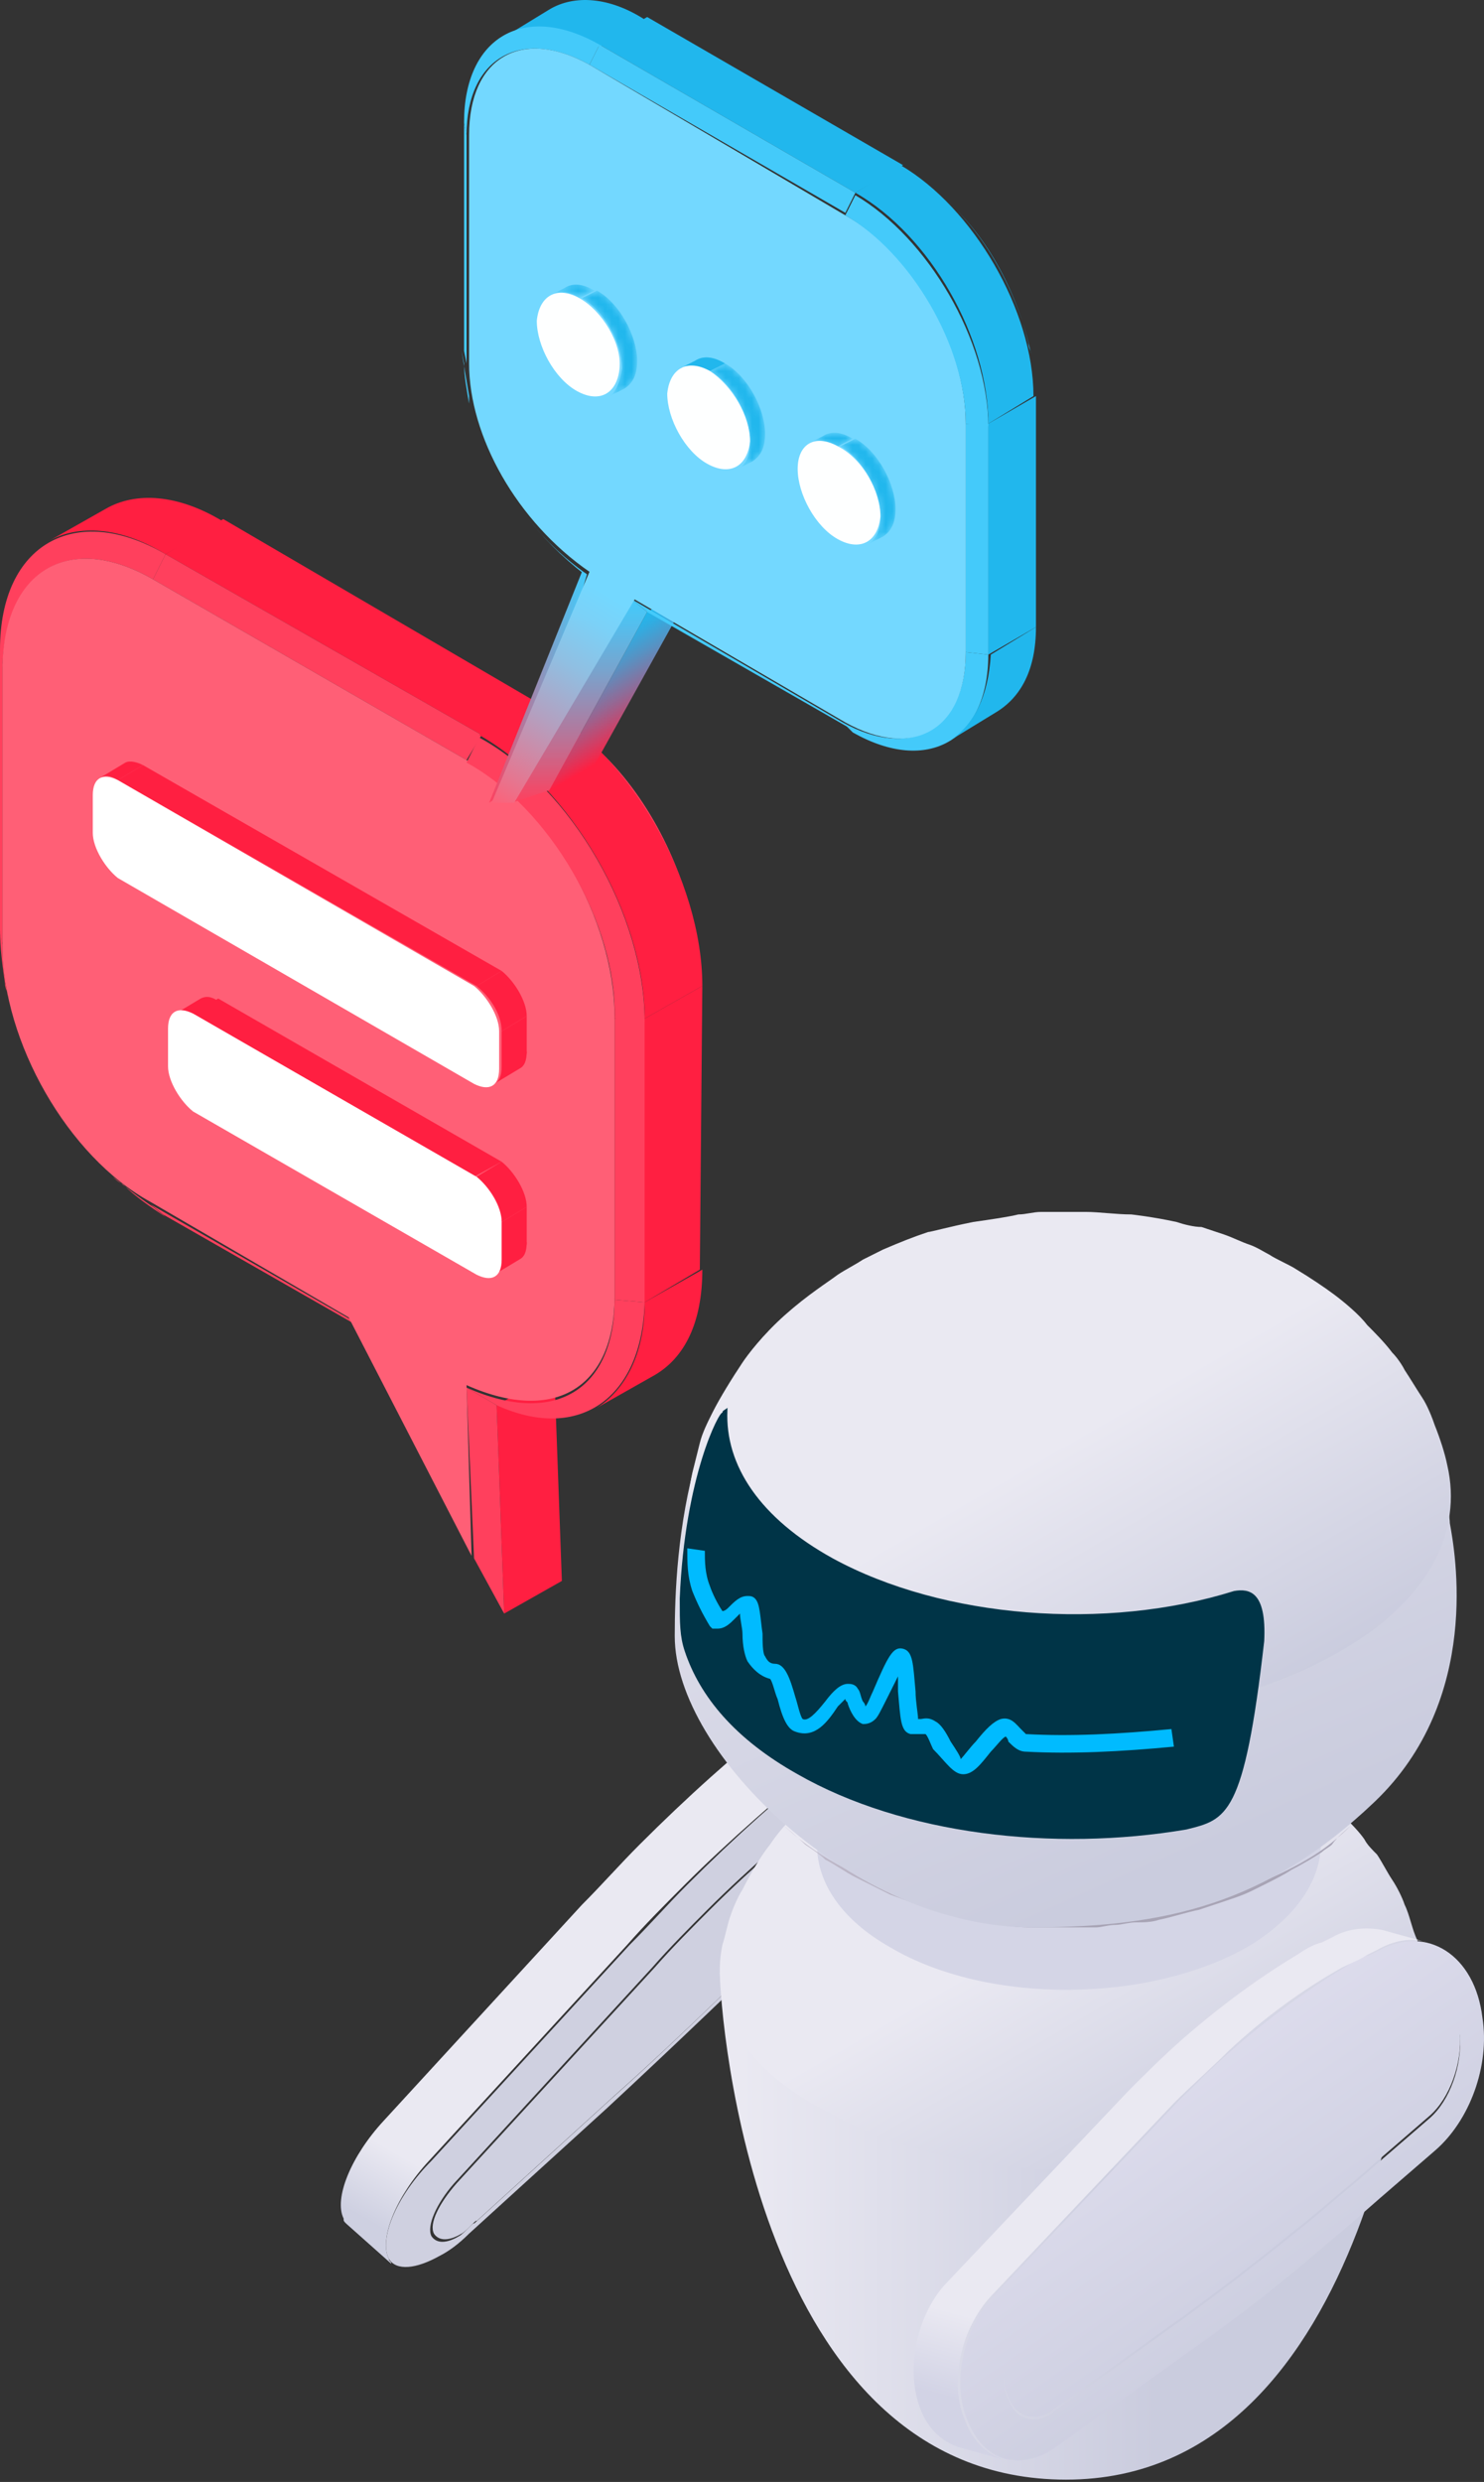 <svg width="222" height="371" viewBox="0 0 222 371" fill="none" xmlns="http://www.w3.org/2000/svg">
  <rect x="0" y="0" width="222" height="371" fill="#333333" stroke="none"/>
  <path d="M130.208 264.838C129.458 265.213 128.332 266.339 127.957 266.339L126.456 267.465C119.701 273.093 112.572 279.097 106.193 285.476C103.566 288.103 100.564 291.105 97.937 294.107L68.293 326.378C65.667 329.379 64.166 332.381 64.916 333.882C65.667 335.008 67.168 335.008 69.044 333.882C69.794 333.507 71.295 331.631 71.295 332.006L91.933 313.244C102.065 304.238 111.821 294.482 121.953 284.726L130.583 276.095C133.96 272.718 136.212 268.59 136.212 265.964C136.212 262.962 133.585 262.587 130.208 264.838Z" fill="#CFD0E0" />
  <path d="M57.411 316.996L87.055 284.725C90.057 281.723 92.684 278.721 95.686 275.719C102.815 268.59 109.945 262.211 117.075 256.582L118.576 255.456C119.701 254.331 121.202 253.58 122.328 252.83C126.08 250.578 129.458 250.203 130.958 251.704L137.713 257.708C136.212 256.207 132.835 256.582 129.082 258.834C127.957 259.584 126.831 260.335 125.33 261.46L123.829 262.586C116.699 268.59 109.194 274.969 102.44 281.723C99.438 284.725 96.436 287.727 93.81 290.729L64.166 323C59.288 328.253 56.661 334.632 58.162 337.634C58.162 338.009 58.537 338.009 58.537 338.385L51.783 332.381C51.407 332.006 51.407 332.006 51.407 331.63C49.907 328.628 52.533 322.249 57.411 316.996Z" fill="url(#paint0_linear_357_4587)" />
  <path d="M64.541 323L94.185 290.73C97.187 287.728 99.814 284.726 102.815 281.724C109.945 274.594 117.075 268.215 124.204 262.586L125.705 261.461C126.831 260.335 128.332 259.585 129.458 258.834C135.086 255.457 139.214 256.207 139.214 261.085C139.214 265.588 135.461 272.343 129.833 277.596L121.202 286.227C111.071 295.983 100.939 305.739 90.808 315.12L70.17 333.882C68.669 335.383 67.168 336.509 65.667 337.259C62.289 339.136 59.288 339.511 58.162 337.635C56.661 334.633 59.288 328.254 64.541 323ZM64.541 334.257C65.291 335.383 66.792 335.383 68.668 334.257C69.419 333.882 70.92 332.006 70.92 332.381L91.558 313.619C101.69 304.613 111.446 294.857 121.577 285.101L130.208 276.47C133.585 273.093 135.837 268.966 135.837 266.339C135.837 263.337 133.21 262.962 129.833 264.838C129.082 265.213 127.957 266.339 127.581 266.339L126.08 267.465C119.326 273.093 112.197 279.097 105.817 285.476C103.191 288.103 100.189 291.105 97.562 294.107L67.918 326.377C65.291 329.379 63.791 332.757 64.541 334.257Z" fill="#CFD0E0" />
  <path d="M107.693 294.856C107.693 301.235 112.946 370.655 159.476 370.655C206.006 370.655 211.635 297.107 211.635 294.856C209.383 294.856 107.693 294.856 107.693 294.856Z" fill="url(#paint1_linear_357_4587)" />
  <path d="M145.216 282.474C153.471 286.977 166.605 286.977 174.485 282.099C182.365 277.221 182.365 269.716 174.109 265.213C165.854 260.71 152.721 260.71 144.841 265.588C136.585 270.091 136.961 277.971 145.216 282.474Z" fill="#C0BACA" />
  <path d="M108.066 290.729C108.442 289.604 108.817 287.727 109.192 286.602C109.568 285.476 110.318 283.6 111.068 282.474C112.194 280.223 113.695 277.596 115.196 275.72C115.947 274.594 117.823 271.967 121.2 269.341C124.202 266.339 126.829 264.838 128.705 264.087C129.83 263.337 130.956 262.586 132.082 262.211C132.832 261.836 133.958 261.461 135.084 261.085C137.335 259.96 139.212 259.584 141.088 258.834C141.463 258.834 143.714 258.083 147.092 257.333C149.343 256.958 151.97 256.582 153.095 256.582C153.846 256.582 155.347 256.207 156.097 256.207C156.848 256.207 158.349 256.207 159.099 256.207C159.85 256.207 161.351 256.207 162.101 256.207C163.977 256.207 166.229 256.582 168.105 256.582C168.105 256.582 171.107 256.958 174.109 257.708C175.235 258.083 176.36 258.083 177.486 258.459C178.237 258.834 179.362 259.209 180.488 259.209C181.614 259.584 183.115 259.96 184.24 260.71C184.991 261.085 186.117 261.461 187.242 261.836C188.368 262.211 189.869 263.337 190.995 263.712C192.496 264.838 194.747 265.964 196.248 267.089C197.749 268.215 199.625 269.716 200.751 271.217C201.877 272.343 203.378 273.844 204.128 274.969C204.503 275.72 205.254 276.47 206.004 277.221C206.755 278.346 207.505 279.847 208.256 280.973C209.006 282.099 209.757 283.6 210.132 284.726C210.883 286.227 211.258 288.478 212.008 289.979C214.26 298.985 209.382 308.366 197.749 315.12C177.861 327.128 144.84 327.503 124.202 315.871C111.068 309.491 106.19 299.735 108.066 290.729ZM145.215 282.474C153.471 286.977 166.604 286.977 174.484 282.099C182.364 277.221 182.364 269.716 174.109 265.213C165.854 260.71 152.72 260.71 144.84 265.588C136.585 270.091 136.96 277.971 145.215 282.474Z" fill="url(#paint2_linear_357_4587)" />
  <path d="M133.208 291.104C147.843 299.734 171.858 299.359 186.492 291.104C201.127 282.473 201.502 268.589 186.492 260.334C171.858 251.703 147.843 252.079 133.208 260.334C118.574 268.964 118.574 282.848 133.208 291.104Z" fill="#D4D5E6" />
  <path d="M193.248 279.471C192.122 280.222 190.621 280.972 189.12 281.723C186.119 283.224 186.119 283.224 182.741 284.349C181.616 284.725 180.49 285.1 179.364 285.475C177.488 285.85 175.237 286.601 173.36 286.976C172.235 287.351 171.109 287.351 169.983 287.351C168.857 287.351 167.732 287.726 166.981 287.726C165.856 287.726 164.73 288.102 163.979 288.102C162.854 288.102 161.728 288.102 160.602 288.102C159.476 288.102 158.351 288.102 157.225 288.102C156.099 288.102 154.974 288.102 153.848 288.102C151.972 288.102 149.345 287.726 147.469 287.351C146.343 287.351 145.217 286.976 144.092 286.601C143.341 286.225 141.84 286.225 141.09 285.85C139.964 285.475 138.463 285.1 137.337 284.725C136.212 284.349 134.335 283.599 133.21 283.224C131.709 282.473 129.457 281.347 127.956 280.597C126.455 279.846 124.954 278.721 123.453 277.97C122.703 277.22 121.577 276.469 120.451 275.719C119.326 274.593 117.825 273.467 116.699 272.342C118.95 274.593 121.952 276.844 125.33 278.721C145.217 289.603 176.362 289.227 195.5 277.97C198.126 276.469 200.378 274.593 202.254 272.717C201.503 273.467 200.003 274.593 199.252 275.719C198.877 276.094 198.126 276.469 197.751 276.844C196.625 277.595 194.749 278.721 193.248 279.471Z" fill="url(#paint3_linear_357_4587)" />
  <path d="M154.223 288.101C127.957 288.101 100.939 262.21 100.939 244.573C100.939 238.194 101.314 228.063 104.316 217.556C109.945 198.794 213.887 208.175 216.138 221.308C216.513 224.686 216.889 226.937 216.889 227.687C217.639 231.815 221.767 253.954 205.631 269.339C189.496 284.724 174.111 288.101 154.223 288.101Z" fill="url(#paint4_linear_357_4587)" />
  <path d="M103.567 220.183C103.942 218.682 104.318 217.181 104.693 215.68C105.068 214.179 105.818 212.678 106.569 211.177C107.695 208.926 109.571 205.924 111.072 203.673C111.822 202.547 114.074 199.545 117.451 196.543C120.828 193.541 123.83 191.665 125.331 190.539C126.457 189.789 127.958 189.038 129.083 188.288C129.834 187.913 131.335 187.162 132.085 186.787C134.712 185.661 136.588 184.911 138.84 184.16C139.215 184.16 141.842 183.41 145.594 182.659C148.221 182.284 150.847 181.909 152.348 181.533C153.474 181.533 154.6 181.158 155.726 181.158C156.851 181.158 157.977 181.158 159.103 181.158C160.228 181.158 161.354 181.158 162.48 181.158C164.356 181.158 166.983 181.533 169.234 181.533C169.234 181.533 172.611 181.909 175.989 182.659C177.114 183.034 178.615 183.41 179.741 183.41C180.867 183.785 181.992 184.16 183.118 184.535C184.244 184.911 185.745 185.661 186.87 186.036C187.996 186.412 189.122 187.162 189.872 187.537C190.998 188.288 192.874 189.038 194 189.789C195.876 190.914 198.128 192.415 199.629 193.541C201.13 194.667 203.381 196.543 204.507 198.044C205.633 199.17 207.134 200.671 208.259 202.172C209.01 202.922 209.76 204.048 210.135 204.798C210.886 205.924 212.012 207.8 212.762 208.926C213.513 210.052 214.263 211.928 214.638 213.054C215.389 214.93 216.139 217.181 216.515 219.057C218.766 228.814 213.888 238.945 201.13 246.45C179.366 259.584 143.343 259.959 121.203 247.201C106.944 240.446 101.316 229.939 103.567 220.183Z" fill="url(#paint5_linear_357_4587)" />
  <path d="M101.687 238.946C101.687 242.698 101.687 244.574 102.438 246.826C104.689 253.58 109.942 259.959 119.323 265.212C135.084 274.218 157.598 276.845 177.486 273.468C183.49 271.967 186.116 271.592 189.118 245.325C189.493 237.82 186.867 237.445 184.615 237.82C165.478 243.824 141.087 241.947 124.577 232.942C113.695 226.938 108.441 219.058 108.817 210.803V210.427C108.441 210.802 108.066 210.803 108.066 211.178C107.691 210.803 102.438 220.559 101.687 238.946Z" fill="#003447" />
  <path d="M203.755 300.485C198.127 303.862 192.874 307.614 187.62 312.117C184.993 314.369 182.367 316.995 180.115 319.622L152.723 348.516C150.471 351.142 149.346 355.27 150.847 358.272C151.972 361.274 154.599 362.024 157.226 360.523L157.601 360.148L177.489 345.889C187.245 338.759 196.626 331.254 205.632 323.374L213.887 316.245C216.889 313.618 218.765 308.365 218.39 303.862C217.639 298.233 213.137 295.231 209.009 297.483L207.508 298.233C206.007 299.359 204.881 299.734 203.755 300.485Z" fill="url(#paint6_linear_357_4587)" />
  <path d="M148.594 343.262L175.986 314.369C178.613 311.742 181.24 309.115 184.242 306.489C189.87 301.611 195.499 297.483 201.127 294.106C202.253 293.355 203.379 292.605 204.88 292.23L206.381 291.479C213.51 287.727 220.64 292.23 221.766 301.611C222.891 308.74 219.89 316.996 214.636 321.498L206.381 328.628C197 336.883 187.619 344.763 177.862 351.518L157.975 365.777C157.6 366.152 157.224 366.152 156.849 366.527C151.971 369.154 147.093 367.653 144.841 362.024C142.215 356.396 144.091 348.141 148.594 343.262ZM150.845 358.647C151.971 361.649 154.598 362.4 157.224 360.899L157.6 360.523L177.487 346.264C187.243 339.135 196.625 331.63 205.63 323.75L213.886 316.62C216.888 313.994 218.764 308.74 218.389 304.237C217.638 298.609 213.135 295.607 209.008 297.858L207.506 298.609C206.381 299.359 205.255 299.734 204.129 300.485C198.501 303.862 193.247 307.615 187.994 312.117C185.367 314.369 182.741 316.996 180.489 319.622L153.097 348.516C150.47 351.142 149.344 355.645 150.845 358.647Z" fill="url(#paint7_linear_357_4587)" />
  <path d="M141.464 341.386L168.856 312.493C171.483 309.866 174.11 307.239 177.111 304.613C182.74 299.735 188.369 295.607 193.997 292.23C195.123 291.479 196.249 290.729 197.75 290.353L199.251 289.603C201.877 288.102 204.504 288.102 206.755 288.477L213.51 290.353C211.258 289.603 208.632 289.978 206.005 291.479L204.504 292.23C203.378 292.98 202.253 293.355 200.752 294.106C194.748 297.483 189.119 301.611 183.866 306.489C181.239 309.116 178.237 311.742 175.61 314.369L148.218 343.262C143.715 348.141 141.839 356.396 144.465 362.024C145.591 365.026 147.843 366.903 150.094 367.653L143.34 365.777C141.088 365.026 138.837 363.15 137.711 360.148C135.46 354.52 136.961 346.264 141.464 341.386Z" fill="url(#paint8_linear_357_4587)" />
  <path d="M16.886 175.903C17.261 176.279 17.636 176.654 18.387 177.029C20.263 178.905 22.514 180.406 24.766 181.907L22.889 180.406C20.638 178.905 18.762 177.404 16.886 175.903Z" fill="#FF405D" />
  <path d="M0.751 147.01C0.751 147.76 1.126 148.135 1.126 148.886C0.751 146.259 0.376 144.008 0.376 141.381L0 138.754C0 141.756 0.376 144.383 0.751 147.01Z" fill="#FF405D" />
  <path d="M22.513 180.031L24.39 181.532L53.283 198.043L52.533 197.292L22.513 180.031Z" fill="#FF405D" />
  <path d="M0.375 99.355L-0 96.728V139.13L0.375 141.381V99.355Z" fill="#FF405D" />
  <path d="M75.422 241.195L84.053 236.317L82.927 205.172L74.296 210.05L75.422 241.195Z" fill="#FF1F41" />
  <path d="M70.918 232.941L75.421 241.196L74.295 210.051L69.792 207.424L70.918 232.941Z" fill="#FF405D" />
  <path d="M15.758 76.089L7.128 80.968C11.631 78.341 18.01 78.716 24.764 82.844L33.395 77.966C26.64 73.838 20.261 73.463 15.758 76.089Z" fill="#FF1F41" />
  <path d="M22.889 86.596L24.766 82.843C11.257 74.963 -0 81.342 -0 97.103L0.375 99.729C0.75 85.095 10.507 79.466 22.889 86.596Z" fill="#FF405D" />
  <path d="M69.793 207.423L74.296 210.05C86.679 215.679 96.06 208.924 96.436 194.665L91.933 194.29C91.933 207.423 83.302 213.427 69.793 207.423Z" fill="#FF405D" />
  <path d="M89.306 210.426L97.937 205.548C102.44 202.921 105.066 197.668 105.066 189.788L96.436 194.666C96.436 202.546 93.434 207.799 89.306 210.426Z" fill="#FF1F41" />
  <path d="M96.436 194.665L104.691 189.786L105.066 147.384L96.436 152.262V194.665Z" fill="#FF1F41" />
  <path d="M91.933 194.29L96.436 194.666V152.263H91.933V194.29Z" fill="#FF405D" />
  <path d="M72.045 109.861L80.3 104.983L33.395 77.59L24.764 82.843L72.045 109.861Z" fill="#FF1F41" />
  <path d="M69.793 113.615L72.044 109.862L24.764 82.845L22.887 86.597L69.793 113.615Z" fill="#FF405D" />
  <path d="M103.94 139.131C103.94 138.755 103.94 138.38 103.565 138.005C103.565 137.63 103.565 137.63 103.565 137.254C101.314 127.498 95.685 116.991 87.805 110.612C87.43 110.237 87.055 109.862 86.304 109.487C95.31 116.991 101.689 128.249 103.94 139.131Z" fill="#FF405D" />
  <path d="M22.887 86.596C10.504 79.467 0.748 85.095 0.373 99.355V141.382C0.373 155.641 10.129 172.902 22.512 179.656L52.156 196.917L70.543 232.565L69.793 207.049C83.301 213.053 91.932 207.049 91.932 193.915V151.888C91.932 137.629 82.175 120.368 69.793 113.614L22.887 86.596Z" fill="#FF5F76" />
  <path d="M91.933 152.265L96.436 152.64C96.436 136.88 85.553 117.742 71.67 110.238L69.793 113.99C82.176 120.744 92.308 138.005 91.933 152.265Z" fill="#FF405D" />
  <path d="M96.436 152.263L105.066 147.385C105.066 131.625 94.184 112.488 80.3 104.983L71.67 109.861C85.554 117.741 96.436 136.878 96.436 152.263Z" fill="#FF1F41" />
  <path d="M30.017 149.262L26.264 151.514C27.015 151.138 27.765 151.138 28.891 151.889L32.644 149.637C31.518 148.887 30.767 148.887 30.017 149.262Z" fill="#FF1F41" />
  <path d="M73.918 190.539L77.67 188.287C78.421 187.912 78.796 187.162 78.796 185.661L75.043 187.912C74.668 189.413 74.293 190.164 73.918 190.539Z" fill="#FF1F41" />
  <path d="M74.668 188.287L78.796 186.035V180.407L75.043 182.658L74.668 188.287Z" fill="#FF1F41" />
  <path d="M70.917 175.904L75.045 173.653L32.643 149.262L28.89 151.513L70.917 175.904Z" fill="#FF1F41" />
  <path d="M75.043 182.658L78.796 180.407C78.796 178.155 76.92 175.154 75.043 173.653L71.291 175.904C73.167 177.405 75.043 180.032 75.043 182.658Z" fill="#FF1F41" />
  <path d="M28.89 151.513C26.639 150.387 25.138 151.138 25.138 153.764V159.393C25.138 161.644 27.014 164.646 28.89 166.147L71.293 190.538C73.544 191.664 75.045 190.913 75.045 188.287V182.658C75.045 180.406 73.169 177.405 71.293 175.904L28.89 151.513Z" fill="white" />
  <path d="M18.758 113.989L15.006 116.241C15.756 115.866 16.507 115.866 17.632 116.616L21.385 114.365C20.634 113.989 19.509 113.614 18.758 113.989Z" fill="#FF1F41" />
  <path d="M73.918 162.02L77.67 159.769C78.421 159.393 78.796 158.643 78.796 157.142L75.043 159.393C75.043 160.894 74.668 161.645 73.918 162.02Z" fill="#FF1F41" />
  <path d="M75.043 159.77L78.796 157.518V151.89L75.043 154.141V159.77Z" fill="#FF1F41" />
  <path d="M71.293 147.385L75.045 145.134L21.386 114.364L17.633 116.615L71.293 147.385Z" fill="#FF1F41" />
  <path d="M75.043 154.14L78.796 151.888C78.796 149.637 76.92 146.635 75.043 145.134L71.291 147.385C73.167 148.886 75.043 151.513 75.043 154.14Z" fill="#FF1F41" />
  <path d="M17.633 116.615C15.382 115.489 13.881 116.24 13.881 118.866V124.495C13.881 126.746 15.757 129.748 17.633 131.249L70.918 162.019C73.169 163.145 74.67 162.394 74.67 159.768V154.139C74.67 151.888 72.794 148.886 70.918 147.385L17.633 116.615Z" fill="white" />
  <path d="M87.809 85.847L87.058 85.472L73.174 119.994L78.803 116.242L87.809 85.847Z" fill="url(#paint9_linear_357_4587)" />
  <path d="M78.428 76.842C81.054 80.219 84.056 83.221 87.433 85.848H87.809C84.056 83.221 81.054 80.219 78.428 76.842Z" fill="#44CAFA" />
  <path d="M70.171 59.206C70.171 59.581 70.171 59.581 70.171 59.956V60.332C69.796 58.08 69.42 56.204 69.42 54.328L69.045 52.452C69.42 54.703 69.796 56.955 70.171 59.206Z" fill="#44CAFA" />
  <path d="M82.177 118.118L88.932 114.365L103.941 87.348L96.812 91.475L82.177 118.118Z" fill="url(#paint10_linear_357_4587)" />
  <path d="M76.549 119.995L82.177 118.119L96.811 91.477L94.56 89.6L76.549 119.995Z" fill="url(#paint11_linear_357_4587)" />
  <path d="M69.797 20.181L69.422 18.305V52.452L69.797 54.328V20.181Z" fill="#44CAFA" />
  <path d="M94.56 89.6L96.811 91.477L127.581 109.113L126.08 107.987L94.56 89.6Z" fill="#44CAFA" />
  <path d="M82.179 1.419L75.425 5.547C79.177 3.295 84.055 3.671 89.684 7.048L96.439 2.92C91.185 -0.457 85.932 -0.832 82.179 1.419Z" fill="#21B7ED" />
  <path d="M88.181 9.674L89.682 6.672C78.424 0.293 69.419 5.547 69.419 18.305L69.794 20.181C69.794 8.549 78.049 4.046 88.181 9.674Z" fill="#44CAFA" />
  <path d="M126.081 107.987L127.582 109.488C138.839 115.867 147.845 110.614 147.845 97.855L144.468 97.48C144.468 109.113 136.212 113.616 126.081 107.987Z" fill="#44CAFA" />
  <path d="M142.217 110.615L148.972 106.487C152.724 104.235 154.976 100.108 154.976 93.729L148.221 97.856C147.846 104.235 145.595 108.363 142.217 110.615Z" fill="#21B7ED" />
  <path d="M144.468 97.48L147.845 97.855V63.333H144.468V97.48Z" fill="#44CAFA" />
  <path d="M147.846 97.855L154.976 93.728V59.206L147.846 63.333V97.855Z" fill="#21B7ED" />
  <path d="M127.957 28.811L135.087 24.683L96.812 2.544L89.683 6.672L127.957 28.811Z" fill="#21B7ED" />
  <path d="M126.458 31.813L127.959 28.811L89.684 6.672L88.183 9.674L126.458 31.813Z" fill="#44CAFA" />
  <path d="M154.223 52.826C154.223 52.451 153.847 52.075 153.847 51.325C151.971 43.445 147.468 34.814 141.089 29.561C147.093 34.439 152.346 43.82 154.223 52.826Z" fill="#21B7ED" />
  <path d="M88.185 9.674C78.053 4.046 70.173 8.549 70.173 20.181V54.328C70.173 65.21 77.303 77.968 88.185 85.473L73.55 119.995H76.927L94.939 89.601L126.459 107.988C136.591 113.616 144.471 109.113 144.471 97.481V63.334C144.471 51.701 136.591 37.818 126.459 32.189L88.185 9.674Z" fill="url(#paint12_linear_357_4587)" />
  <path d="M144.468 63.333L147.845 63.709C147.845 50.95 138.839 35.566 127.957 29.186L126.456 32.188C136.212 37.817 144.468 51.701 144.468 63.333Z" fill="#44CAFA" />
  <path d="M147.845 63.333L154.6 59.206C154.6 46.447 145.594 31.062 134.712 24.683L127.957 28.811C139.215 35.19 147.845 50.575 147.845 63.333Z" fill="#21B7ED" />
  <mask id="mask0_357_4587" style="mask-type:luminance" maskUnits="userSpaceOnUse" x="120" y="64" width="8" height="3">
    <path d="M123.077 65.208L120.826 66.334C121.952 65.584 123.452 65.959 125.329 66.709L127.58 65.584C126.079 64.458 124.203 64.458 123.077 65.208Z" fill="white" />
  </mask>
  <g mask="url(#mask0_357_4587)">
    <path d="M125.329 66.709L127.58 65.584C125.704 64.458 124.203 64.458 123.077 65.208L120.826 66.334C122.327 65.584 123.828 65.959 125.329 66.709Z" fill="#21B7ED" />
  </g>
  <mask id="mask1_357_4587" style="mask-type:luminance" maskUnits="userSpaceOnUse" x="125" y="65" width="9" height="17">
    <path d="M129.834 81.342L132.086 80.216C133.211 79.465 133.962 78.34 133.962 76.088C133.962 72.336 131.335 67.458 127.958 65.582L125.707 66.707C129.084 68.584 131.71 73.462 131.71 77.214C131.71 79.465 130.96 80.591 129.834 81.342Z" fill="white" />
  </mask>
  <g mask="url(#mask1_357_4587)">
    <path d="M129.834 81.342L132.086 80.216C133.211 79.465 133.962 78.34 133.962 76.088C133.962 72.336 131.335 67.458 127.958 65.582L125.707 66.707C129.084 68.584 131.71 73.462 131.71 77.214C131.71 79.465 130.96 80.591 129.834 81.342Z" fill="#21B7ED" />
  </g>
  <path d="M125.332 66.71C121.955 64.833 119.328 66.334 119.328 70.087C119.328 73.839 121.955 78.717 125.332 80.594C128.709 82.47 131.336 80.969 131.711 77.216C131.711 73.464 129.084 68.586 125.332 66.71Z" fill="#FEFFFF" />
  <path d="M103.943 53.952L101.692 55.078C102.818 54.327 104.319 54.702 106.195 55.453L108.446 54.327C106.57 53.201 105.069 53.201 103.943 53.952Z" fill="#21B7ED" />
  <mask id="mask2_357_4587" style="mask-type:luminance" maskUnits="userSpaceOnUse" x="101" y="53" width="8" height="3">
    <path d="M103.943 53.952L101.692 55.078C102.818 54.327 104.319 54.703 106.195 55.453L108.446 54.327C106.57 53.202 105.069 53.202 103.943 53.952Z" fill="white" />
  </mask>
  <g mask="url(#mask2_357_4587)">
    <path d="M106.195 55.453L108.446 54.327C106.57 53.202 105.069 53.202 103.943 53.952L101.692 55.078C102.818 54.703 104.319 54.703 106.195 55.453Z" fill="#21B7ED" />
  </g>
  <mask id="mask3_357_4587" style="mask-type:luminance" maskUnits="userSpaceOnUse" x="106" y="54" width="9" height="17">
    <path d="M110.324 70.087L112.576 68.961C113.702 68.21 114.452 67.085 114.452 64.833C114.452 61.081 111.825 56.203 108.448 54.326L106.197 55.452C109.574 57.328 112.201 62.206 112.201 65.959C112.201 68.21 111.45 69.711 110.324 70.087Z" fill="white" />
  </mask>
  <g mask="url(#mask3_357_4587)">
    <path d="M110.324 70.087L112.576 68.961C113.702 68.21 114.452 67.085 114.452 64.833C114.452 61.081 111.825 56.203 108.448 54.326L106.197 55.452C109.574 57.328 112.201 62.206 112.201 65.959C112.201 68.21 111.45 69.711 110.324 70.087Z" fill="#21B7ED" />
  </g>
  <path d="M106.195 55.453C102.818 53.577 100.192 55.078 99.816 58.83C99.816 62.583 102.443 67.461 105.82 69.337C109.197 71.213 111.824 69.712 112.199 65.96C112.199 62.207 109.573 57.704 106.195 55.453Z" fill="#FEFFFF" />
  <mask id="mask4_357_4587" style="mask-type:luminance" maskUnits="userSpaceOnUse" x="82" y="42" width="7" height="3">
    <path d="M84.428 42.694L82.176 43.819C83.302 43.069 84.803 43.444 86.679 44.195L88.931 43.069C87.055 42.319 85.553 41.943 84.428 42.694Z" fill="white" />
  </mask>
  <g mask="url(#mask4_357_4587)">
    <path d="M86.679 44.57L88.931 43.445C87.055 42.319 85.553 42.319 84.428 43.069L82.176 44.195C83.302 43.445 85.178 43.445 86.679 44.57Z" fill="#21B7ED" />
  </g>
  <mask id="mask5_357_4587" style="mask-type:luminance" maskUnits="userSpaceOnUse" x="87" y="43" width="9" height="17">
    <path d="M91.185 59.205L93.436 58.079C94.562 57.328 95.312 56.203 95.312 53.951C95.312 50.199 92.686 45.321 89.309 43.444L87.057 44.57C90.434 46.446 93.061 51.324 93.061 55.077C92.686 56.953 92.311 58.454 91.185 59.205Z" fill="white" />
  </mask>
  <g mask="url(#mask5_357_4587)">
    <path d="M91.185 59.205L93.436 58.079C94.562 57.328 95.312 56.203 95.312 53.951C95.312 50.199 92.686 45.321 89.309 43.444L87.057 44.57C90.434 46.446 93.061 51.324 93.061 55.077C92.686 56.953 92.311 58.454 91.185 59.205Z" fill="#21B7ED" />
  </g>
  <path d="M86.681 44.57C83.304 42.694 80.677 44.194 80.302 47.947C80.302 51.699 82.929 56.577 86.306 58.454C89.683 60.33 92.31 58.829 92.685 55.076C93.06 51.324 90.058 46.446 86.681 44.57Z" fill="#FEFFFF" />
  <path d="M144.092 265.213C145.593 265.213 146.719 263.712 148.22 261.836C148.97 261.085 150.096 259.584 150.471 259.584C150.471 259.584 150.846 259.959 150.846 260.335C151.597 261.085 152.347 261.836 153.473 261.836C160.227 262.211 167.732 261.836 175.612 261.085L175.237 258.458C167.357 259.209 160.227 259.584 153.473 259.209C153.473 259.209 153.098 258.834 152.723 258.458C151.972 257.708 151.222 256.582 149.721 256.958C148.595 257.333 147.469 258.458 145.968 260.335C145.218 261.085 144.092 262.586 143.717 262.961C143.717 262.586 142.966 261.46 142.216 260.335C141.465 258.834 140.715 257.708 139.964 257.333C138.839 256.582 138.088 256.958 137.713 256.958C137.713 256.958 137.713 256.958 137.338 256.958C137.338 256.207 136.963 254.331 136.963 252.83C136.587 248.702 136.587 246.826 135.086 246.451C133.585 246.076 132.835 247.577 130.583 252.83C130.208 253.58 129.833 254.706 129.458 255.081C129.458 254.706 129.082 254.331 129.082 254.331C128.707 253.58 128.707 252.83 128.332 252.455C127.957 251.704 127.206 251.704 126.831 251.704C125.705 251.704 124.58 252.83 123.454 254.331C121.953 256.207 120.827 257.333 120.077 256.958C119.701 256.582 119.326 254.706 118.951 253.58C118.201 250.954 117.45 248.702 115.949 248.702C115.199 248.702 114.823 248.327 114.448 247.577C114.073 247.201 114.073 245.325 114.073 244.199C113.698 241.573 113.698 239.696 112.947 238.946C112.572 238.571 112.197 238.571 111.821 238.571C110.696 238.571 109.945 239.321 108.819 240.447C108.819 240.447 108.444 240.822 108.069 240.822C107.318 239.696 106.568 238.195 106.193 237.07C105.442 235.194 105.442 233.317 105.442 231.816L102.816 231.441C102.816 233.693 102.816 235.569 103.566 237.82C104.317 239.696 105.067 241.197 106.193 243.074L106.568 243.449H107.319C108.444 243.449 109.195 242.698 109.945 241.948C110.32 241.573 110.32 241.573 110.696 241.197C110.696 241.948 111.071 243.449 111.071 244.199C111.071 246.076 111.446 247.577 111.821 248.327C112.572 249.453 113.698 250.578 115.199 250.954C115.574 251.329 115.949 253.205 116.324 253.956C117.075 256.958 117.825 258.459 118.951 258.834C121.953 259.959 123.829 257.333 125.33 255.081C125.705 254.706 126.081 254.331 126.456 253.956C126.456 254.331 126.831 254.331 126.831 254.706C127.206 255.832 127.957 257.333 129.082 257.708C129.458 257.708 130.208 257.708 130.959 256.958C131.334 256.582 131.709 255.832 132.835 253.58C133.21 252.83 133.961 251.329 134.336 250.578C134.336 251.329 134.336 252.079 134.336 252.83C134.711 256.958 134.711 258.834 136.212 259.209C136.962 259.209 137.713 259.209 138.088 259.209C138.463 259.209 138.463 259.209 138.463 259.209C138.839 259.584 139.214 260.71 139.589 261.46C141.465 263.337 142.591 265.213 144.092 265.213Z" fill="#00BBFF" />
  <defs>
    <linearGradient id="paint0_linear_357_4587" x1="65.707" y1="342.109" x2="121.468" y2="245.528" gradientUnits="userSpaceOnUse">
      <stop offset="0.031" stop-color="#CED0E1" />
      <stop offset="0.129" stop-color="#EAE9F2" />
    </linearGradient>
    <linearGradient id="paint1_linear_357_4587" x1="211.694" y1="332.804" x2="107.713" y2="332.804" gradientUnits="userSpaceOnUse">
      <stop offset="0.371" stop-color="#CACCDE" />
      <stop offset="0.969" stop-color="#EAE9F2" />
    </linearGradient>
    <linearGradient id="paint2_linear_357_4587" x1="178.421" y1="326.416" x2="138.945" y2="258.043" gradientUnits="userSpaceOnUse">
      <stop stop-color="#CACCDE" />
      <stop offset="0.56" stop-color="#EAE9F2" />
    </linearGradient>
    <linearGradient id="paint3_linear_357_4587" x1="167.708" y1="280.234" x2="87.321" y2="280.234" gradientUnits="userSpaceOnUse">
      <stop offset="0.235" stop-color="#A8A4B5" />
      <stop offset="1" stop-color="#DBD3E2" />
    </linearGradient>
    <linearGradient id="paint4_linear_357_4587" x1="208.552" y1="348.049" x2="125.363" y2="159.993" gradientUnits="userSpaceOnUse">
      <stop offset="0.371" stop-color="#CACCDE" />
      <stop offset="0.969" stop-color="#EAE9F2" />
    </linearGradient>
    <linearGradient id="paint5_linear_357_4587" x1="180.174" y1="258.938" x2="137.179" y2="184.469" gradientUnits="userSpaceOnUse">
      <stop stop-color="#CACCDE" />
      <stop offset="0.56" stop-color="#EAE9F2" />
    </linearGradient>
    <linearGradient id="paint6_linear_357_4587" x1="197.756" y1="349.415" x2="168.475" y2="307.609" gradientUnits="userSpaceOnUse">
      <stop stop-color="#CACCDE" />
      <stop offset="1" stop-color="#DFDEEE" />
    </linearGradient>
    <linearGradient id="paint7_linear_357_4587" x1="196.895" y1="350.017" x2="167.614" y2="308.211" gradientUnits="userSpaceOnUse">
      <stop stop-color="#CACCDE" />
      <stop offset="1" stop-color="#DFDEEE" />
    </linearGradient>
    <linearGradient id="paint8_linear_357_4587" x1="161.054" y1="371.899" x2="187.631" y2="274.936" gradientUnits="userSpaceOnUse">
      <stop offset="0.079" stop-color="#D2D3E5" />
      <stop offset="0.204" stop-color="#EAE9F2" />
    </linearGradient>
    <linearGradient id="paint9_linear_357_4587" x1="87.683" y1="102.916" x2="73.161" y2="102.916" gradientUnits="userSpaceOnUse">
      <stop stop-color="#44CAFA" />
      <stop offset="0.121" stop-color="#53BFEE" />
      <stop offset="0.352" stop-color="#79A3CD" />
      <stop offset="0.67" stop-color="#B77599" />
      <stop offset="1" stop-color="#FF405D" />
    </linearGradient>
    <linearGradient id="paint10_linear_357_4587" x1="96.953" y1="109.71" x2="89.036" y2="95.998" gradientUnits="userSpaceOnUse">
      <stop stop-color="#FF1F41" />
      <stop offset="0.082" stop-color="#E92E52" />
      <stop offset="0.419" stop-color="#946894" />
      <stop offset="0.695" stop-color="#5693C4" />
      <stop offset="0.895" stop-color="#30ADE2" />
      <stop offset="1" stop-color="#21B7ED" />
    </linearGradient>
    <linearGradient id="paint11_linear_357_4587" x1="86.791" y1="120.172" x2="86.791" y2="89.594" gradientUnits="userSpaceOnUse">
      <stop stop-color="#FF405D" />
      <stop offset="0.33" stop-color="#B77599" />
      <stop offset="0.648" stop-color="#79A3CD" />
      <stop offset="0.879" stop-color="#53BFEE" />
      <stop offset="1" stop-color="#44CAFA" />
    </linearGradient>
    <linearGradient id="paint12_linear_357_4587" x1="72.099" y1="119.559" x2="123.623" y2="30.318" gradientUnits="userSpaceOnUse">
      <stop stop-color="#FF5F76" />
      <stop offset="0.05" stop-color="#E47791" />
      <stop offset="0.147" stop-color="#B3A0C0" />
      <stop offset="0.233" stop-color="#90BFE2" />
      <stop offset="0.303" stop-color="#7BD1F7" />
      <stop offset="0.349" stop-color="#73D8FF" />
    </linearGradient>
  </defs>
</svg>